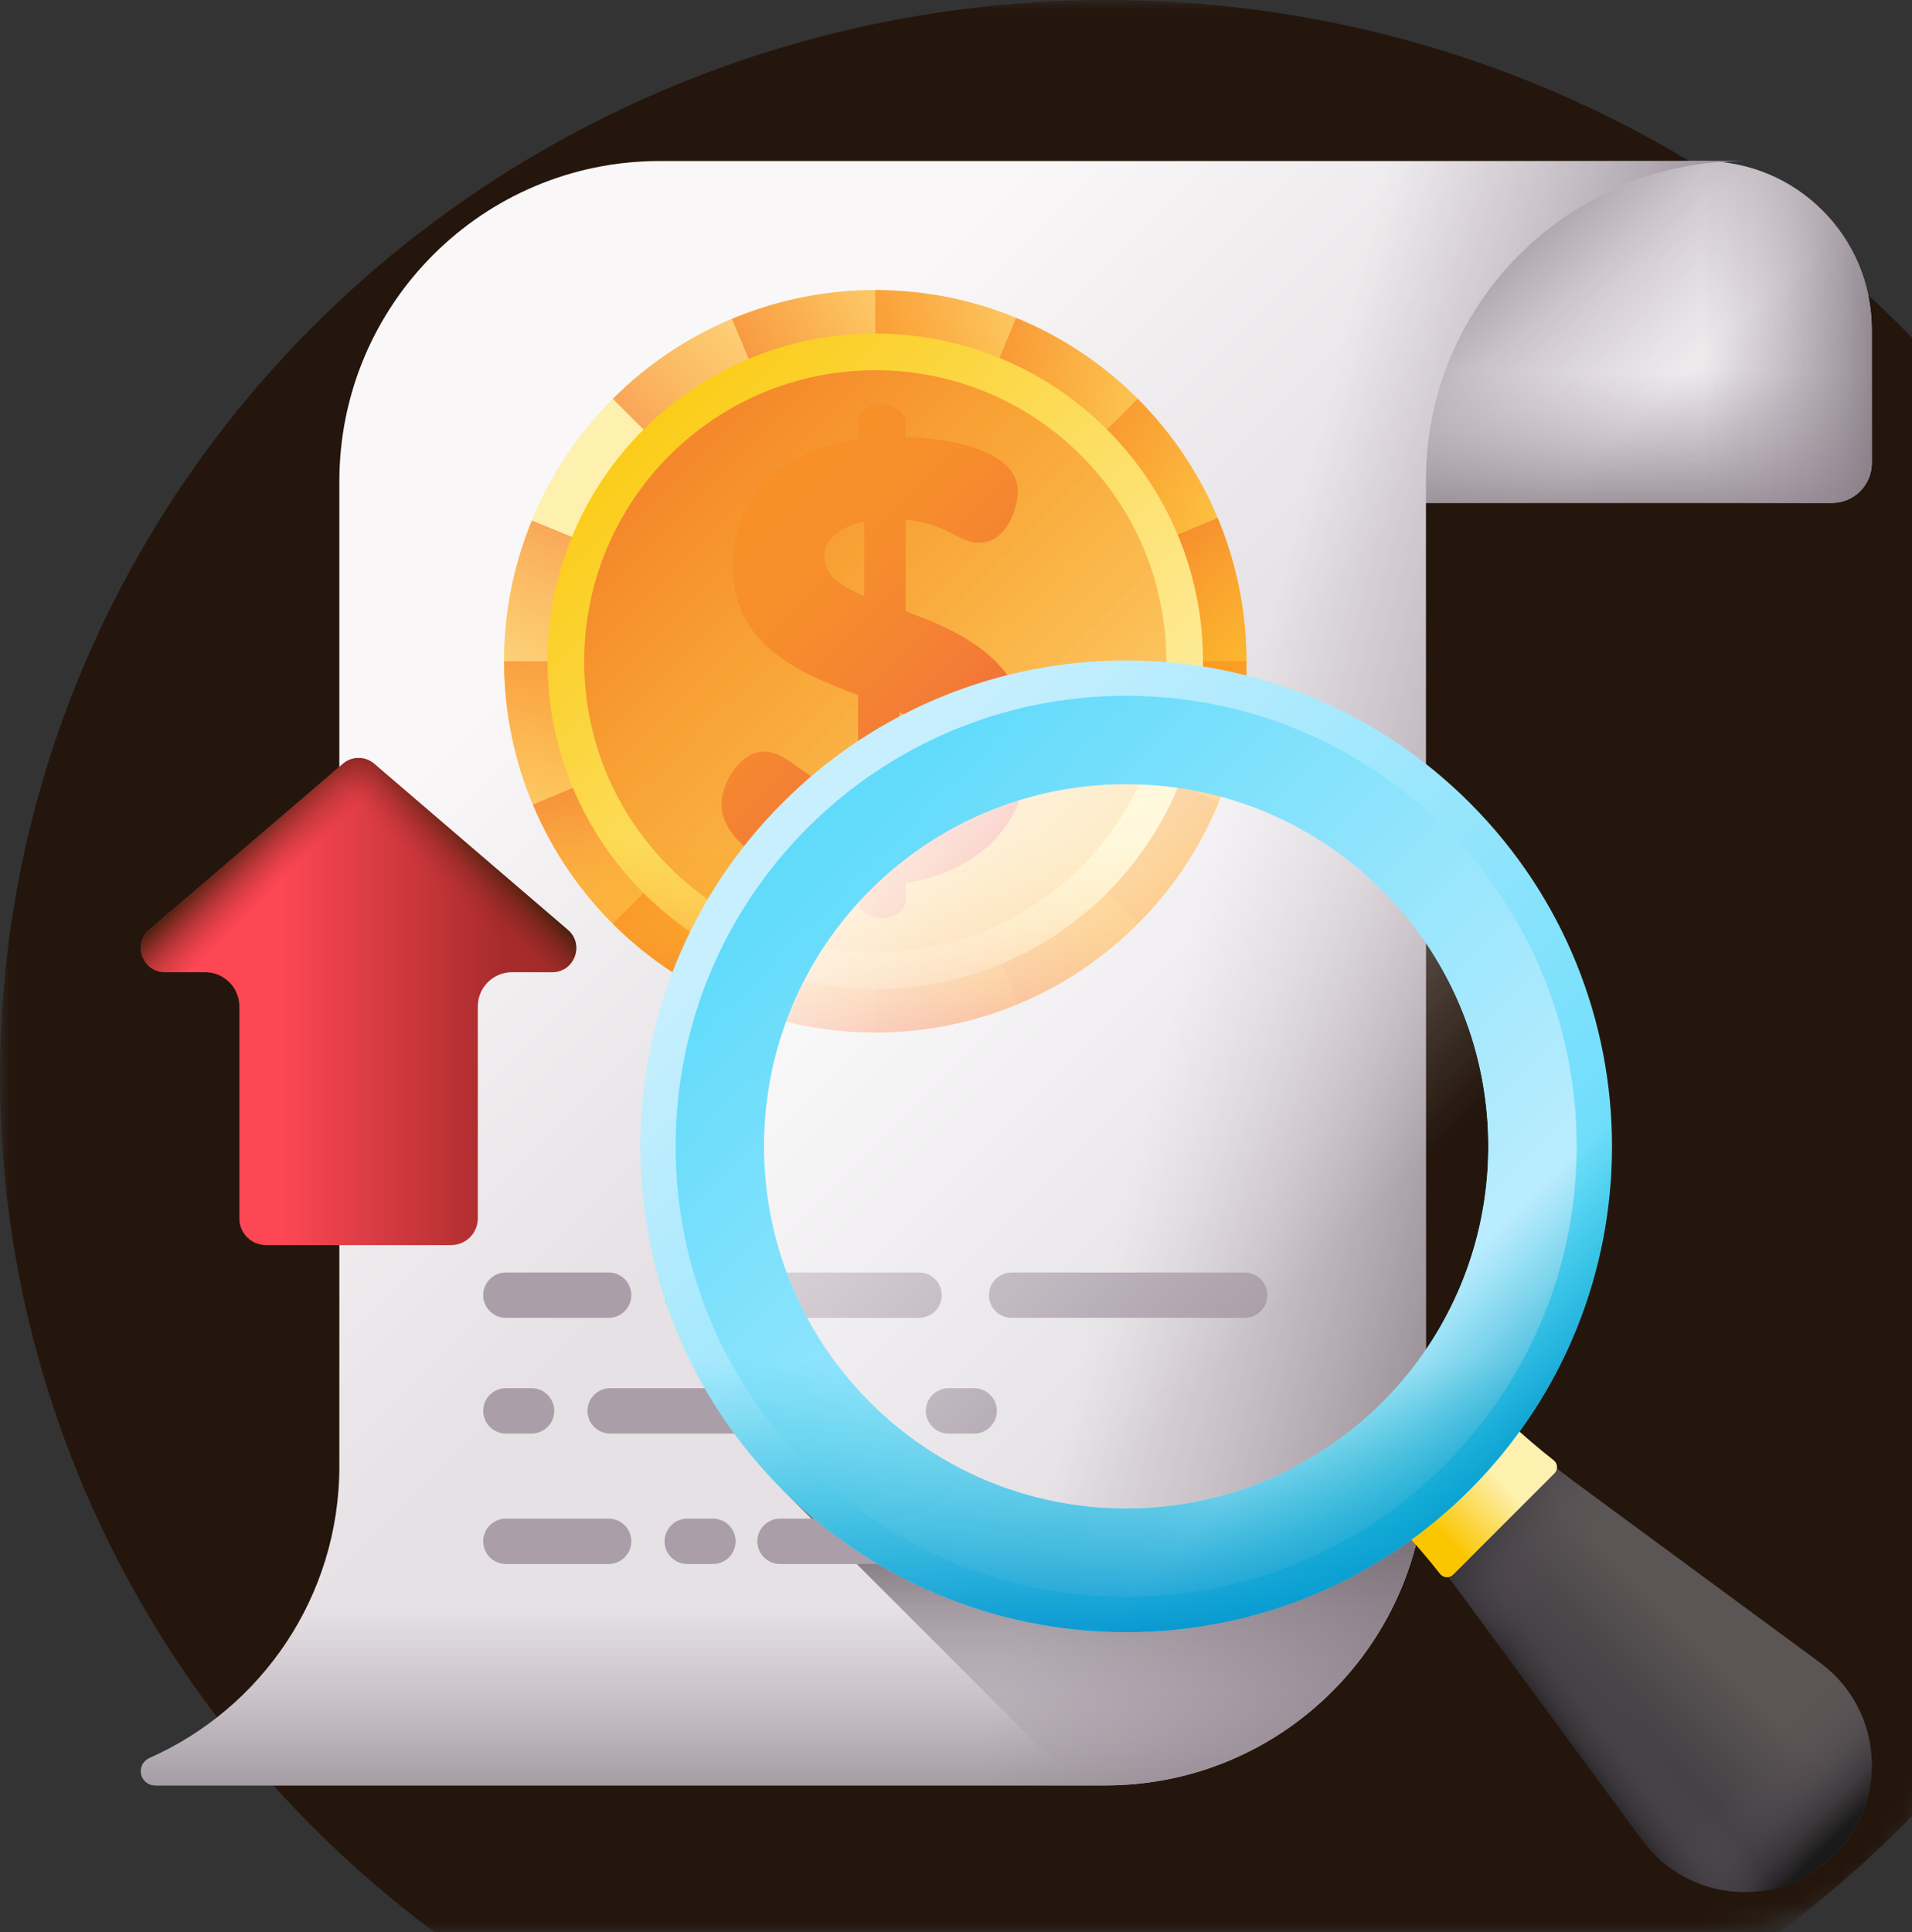 <svg width="95" height="96" viewBox="0 0 95 96" fill="none" xmlns="http://www.w3.org/2000/svg">
<rect x="0" y="0" width="95" height="96" fill="#333333" stroke="none"/>
<mask id="mask0_19_18928" style="mask-type:alpha" maskUnits="userSpaceOnUse" x="0" y="0" width="97" height="96">
<path d="M0 0H97V84C97 90.627 91.627 96 85 96H0V0Z" fill="#C4C4C4"/>
</mask>
<g mask="url(#mask0_19_18928)">
<ellipse cx="55" cy="53.5" rx="55" ry="53.5" fill="#24160C"/>
</g>
<g clip-path="url(#clip0_19_18928)">
<path d="M91.027 24.984H65.458V8.176L84.636 8.007C89.256 8.007 93 11.752 93 16.371V23.011C93 24.101 92.117 24.984 91.027 24.984Z" fill="url(#paint0_linear_19_18928)"/>
<path d="M91.027 24.984H65.458V8.176L84.636 8.007C89.256 8.007 93 11.752 93 16.371V23.011C93 24.101 92.117 24.984 91.027 24.984Z" fill="url(#paint1_linear_19_18928)"/>
<path d="M91.027 24.984H65.458V8.176L84.636 8.007C89.256 8.007 93 11.752 93 16.371V23.011C93 24.101 92.117 24.984 91.027 24.984Z" fill="url(#paint2_linear_19_18928)"/>
<path d="M91.027 24.984H65.458V8.176L84.636 8.007C89.256 8.007 93 11.752 93 16.371V23.011C93 24.101 92.117 24.984 91.027 24.984Z" fill="url(#paint3_linear_19_18928)"/>
<path d="M16.861 23.917V72.847C16.861 79.317 12.985 84.881 7.43 87.347C7.171 87.462 7 87.714 7 87.997C7 88.388 7.317 88.704 7.707 88.704H54.93C63.721 88.704 70.847 81.578 70.847 72.787V23.857C70.847 15.099 77.947 8 86.704 8H32.778C23.987 8 16.861 15.126 16.861 23.917Z" fill="url(#paint4_linear_19_18928)"/>
<path d="M38.027 88.704H54.93C63.721 88.704 70.847 81.578 70.847 72.787V23.857C70.847 15.099 77.946 8 86.704 8H38.027V88.704Z" fill="url(#paint5_linear_19_18928)"/>
<path d="M16.861 58.757V72.847C16.861 79.317 12.985 84.881 7.43 87.347C7.171 87.462 7 87.714 7 87.997C7 88.388 7.317 88.704 7.707 88.704H54.93C63.721 88.704 70.847 81.578 70.847 72.787V58.757H16.861Z" fill="url(#paint6_linear_19_18928)"/>
<path d="M70.602 75.581H47.566L46.009 74.023H38.884L53.565 88.704H54.93C62.768 88.705 69.282 83.039 70.602 75.581Z" fill="url(#paint7_linear_19_18928)"/>
<path d="M38.754 65.475H45.666C46.288 65.475 46.792 64.97 46.792 64.348C46.792 63.726 46.288 63.222 45.666 63.222H38.754C38.132 63.222 37.628 63.726 37.628 64.348C37.628 64.97 38.132 65.475 38.754 65.475Z" fill="#AA9EA9"/>
<path d="M25.135 65.475H30.242C30.864 65.475 31.368 64.97 31.368 64.348C31.368 63.726 30.864 63.222 30.242 63.222H25.135C24.513 63.222 24.009 63.726 24.009 64.348C24.009 64.97 24.513 65.475 25.135 65.475Z" fill="#AA9EA9"/>
<path d="M34.147 65.475H35.424C36.046 65.475 36.55 64.97 36.55 64.348C36.55 63.726 36.046 63.222 35.424 63.222H34.147C33.525 63.222 33.02 63.726 33.02 64.348C33.02 64.97 33.525 65.475 34.147 65.475Z" fill="#AA9EA9"/>
<path d="M43.021 70.097C43.021 69.475 42.517 68.971 41.895 68.971H30.317C29.695 68.971 29.19 69.475 29.19 70.097C29.19 70.719 29.695 71.224 30.317 71.224H41.895C42.517 71.224 43.021 70.719 43.021 70.097Z" fill="#AA9EA9"/>
<path d="M62.968 64.348C62.968 63.726 62.463 63.222 61.841 63.222H50.263C49.641 63.222 49.137 63.726 49.137 64.348C49.137 64.97 49.641 65.475 50.263 65.475H61.841C62.463 65.475 62.968 64.97 62.968 64.348Z" fill="#AA9EA9"/>
<path d="M25.135 71.224H26.412C27.034 71.224 27.538 70.719 27.538 70.097C27.538 69.475 27.034 68.971 26.412 68.971H25.135C24.513 68.971 24.009 69.475 24.009 70.097C24.009 70.719 24.513 71.224 25.135 71.224Z" fill="#AA9EA9"/>
<path d="M45.666 75.451H38.754C38.132 75.451 37.628 75.956 37.628 76.578C37.628 77.2 38.132 77.704 38.754 77.704H45.666C46.288 77.704 46.792 77.2 46.792 76.578C46.792 75.956 46.288 75.451 45.666 75.451Z" fill="#AA9EA9"/>
<path d="M25.135 77.704H30.242C30.864 77.704 31.368 77.2 31.368 76.578C31.368 75.956 30.864 75.451 30.242 75.451H25.135C24.513 75.451 24.009 75.956 24.009 76.578C24.009 77.2 24.513 77.704 25.135 77.704Z" fill="#AA9EA9"/>
<path d="M34.147 75.451C33.525 75.451 33.02 75.956 33.02 76.578C33.02 77.2 33.525 77.704 34.147 77.704H35.424C36.046 77.704 36.55 77.2 36.55 76.578C36.55 75.956 36.046 75.451 35.424 75.451H34.147Z" fill="#AA9EA9"/>
<path d="M48.404 68.971H47.127C46.505 68.971 46.001 69.475 46.001 70.097C46.001 70.719 46.505 71.224 47.127 71.224H48.404C49.026 71.224 49.531 70.719 49.531 70.097C49.531 69.475 49.026 68.971 48.404 68.971Z" fill="#AA9EA9"/>
<path d="M43.489 51.297C53.674 51.297 61.93 43.04 61.93 32.855C61.93 22.67 53.674 14.413 43.489 14.413C33.303 14.413 25.047 22.67 25.047 32.855C25.047 43.04 33.303 51.297 43.489 51.297Z" fill="url(#paint8_linear_19_18928)"/>
<path d="M61.93 32.855C61.93 22.67 53.673 14.413 43.488 14.413V51.297C53.673 51.297 61.93 43.04 61.93 32.855Z" fill="url(#paint9_linear_19_18928)"/>
<path d="M43.489 51.296C53.674 51.296 61.93 43.04 61.93 32.855H25.047C25.047 43.04 33.304 51.296 43.489 51.296Z" fill="url(#paint10_linear_19_18928)"/>
<path d="M56.529 19.814C49.327 12.613 37.65 12.613 30.448 19.814L56.529 45.895C63.731 38.693 63.731 27.017 56.529 19.814Z" fill="url(#paint11_linear_19_18928)"/>
<path d="M56.529 45.895C63.731 38.693 63.731 27.016 56.529 19.814L30.448 45.895C37.65 53.097 49.327 53.097 56.529 45.895Z" fill="url(#paint12_linear_19_18928)"/>
<path d="M60.552 39.849C64.415 30.425 59.907 19.654 50.483 15.791L36.494 49.919C45.918 53.782 56.69 49.273 60.552 39.849Z" fill="url(#paint13_linear_19_18928)"/>
<path d="M36.494 49.919C45.919 53.781 56.69 49.273 60.553 39.849L26.425 25.86C22.562 35.284 27.07 46.056 36.494 49.919Z" fill="url(#paint14_linear_19_18928)"/>
<path d="M60.5 25.734C56.568 16.339 45.763 11.911 36.368 15.843L50.609 49.867C60.004 45.934 64.433 35.13 60.5 25.734Z" fill="url(#paint15_linear_19_18928)"/>
<path d="M50.609 49.867C60.004 45.934 64.432 35.13 60.5 25.734L26.477 39.975C30.409 49.37 41.213 53.799 50.609 49.867Z" fill="url(#paint16_linear_19_18928)"/>
<path d="M43.488 49.138C52.481 49.138 59.772 41.848 59.772 32.855C59.772 23.862 52.481 16.571 43.488 16.571C34.495 16.571 27.205 23.862 27.205 32.855C27.205 41.848 34.495 49.138 43.488 49.138Z" fill="url(#paint17_linear_19_18928)"/>
<path d="M43.489 47.316C51.475 47.316 57.95 40.842 57.95 32.855C57.95 24.868 51.475 18.394 43.489 18.394C35.502 18.394 29.027 24.868 29.027 32.855C29.027 40.842 35.502 47.316 43.489 47.316Z" fill="url(#paint18_linear_19_18928)"/>
<path d="M44.998 30.364V25.819C47.022 25.974 47.614 26.97 48.641 26.97C50.011 26.97 50.571 25.258 50.571 24.417C50.571 22.269 46.929 21.771 44.998 21.709V20.931C44.998 20.495 44.407 20.09 43.816 20.09C43.131 20.09 42.633 20.495 42.633 20.931V21.802C39.332 22.269 36.406 24.168 36.406 28.122C36.406 32.107 39.768 33.446 42.633 34.536V39.579C40.328 39.174 39.27 37.338 37.963 37.338C36.78 37.338 35.846 38.894 35.846 39.953C35.846 41.945 38.897 43.875 42.633 44V44.778C42.633 45.214 43.131 45.619 43.816 45.619C44.407 45.619 44.998 45.214 44.998 44.778V43.875C48.641 43.284 51.132 40.949 51.132 37.089C51.132 32.886 47.832 31.422 44.998 30.364ZM42.944 29.617C41.761 29.119 40.951 28.558 40.951 27.655C40.951 26.908 41.543 26.192 42.944 25.912V29.617ZM44.687 39.548V35.376C45.808 35.906 46.586 36.559 46.586 37.587C46.586 38.707 45.746 39.299 44.687 39.548Z" fill="url(#paint19_linear_19_18928)"/>
<path d="M61.801 35.045C60.719 44.198 52.932 51.296 43.489 51.296C34.045 51.296 26.258 44.198 25.177 35.045H61.801Z" fill="url(#paint20_linear_19_18928)"/>
<path d="M68.561 74.566L66.814 72.915L71.915 67.814L73.566 69.561C74.978 71.019 76.51 72.358 78.145 73.561L90.431 82.608C93.541 84.898 93.883 89.42 91.151 92.151C88.42 94.883 83.898 94.541 81.608 91.431L72.561 79.145C71.358 77.51 70.019 75.978 68.561 74.566Z" fill="url(#paint21_linear_19_18928)"/>
<path d="M90.431 82.607C93.541 84.898 93.883 89.42 91.151 92.151C88.42 94.883 83.898 94.541 81.607 91.431L77.629 86.027L85.027 78.629L90.431 82.607Z" fill="url(#paint22_linear_19_18928)"/>
<path d="M72.561 79.145C71.358 77.51 70.019 75.979 68.561 74.567L66.814 72.916L70.614 69.115L92.224 90.725C91.944 91.235 91.587 91.716 91.151 92.152C88.42 94.883 83.898 94.542 81.608 91.431L72.561 79.145Z" fill="url(#paint23_linear_19_18928)"/>
<path d="M78.145 73.561L84.092 77.941L76.941 85.092L72.561 79.145C72.232 78.697 71.891 78.258 71.542 77.826L76.826 72.542C77.258 72.891 77.697 73.232 78.145 73.561Z" fill="url(#paint24_linear_19_18928)"/>
<path d="M71.55 78.195C70.956 77.439 70.33 76.71 69.676 76.007C69.515 75.835 69.518 75.568 69.684 75.402L74.402 70.684C74.568 70.518 74.835 70.515 75.007 70.676C75.709 71.33 76.439 71.956 77.195 72.55C77.401 72.712 77.421 73.016 77.236 73.201L72.201 78.236C72.016 78.421 71.712 78.401 71.55 78.195Z" fill="url(#paint25_linear_19_18928)"/>
<path d="M55.954 76.12C66.539 76.12 75.12 67.539 75.12 56.954C75.12 46.369 66.539 37.788 55.954 37.788C45.369 37.788 36.788 46.369 36.788 56.954C36.788 67.539 45.369 76.12 55.954 76.12Z" fill="url(#paint26_linear_19_18928)"/>
<path d="M38.884 39.884C29.457 49.312 29.457 64.596 38.884 74.023C48.312 83.451 63.596 83.451 73.023 74.023C82.451 64.596 82.451 49.312 73.023 39.884C63.596 30.457 48.312 30.456 38.884 39.884ZM68.678 69.678C61.651 76.706 50.257 76.706 43.229 69.678C36.201 62.651 36.202 51.257 43.229 44.229C50.256 37.201 61.651 37.202 68.678 44.229C75.706 51.256 75.706 62.651 68.678 69.678Z" fill="url(#paint27_linear_19_18928)"/>
<path d="M55.954 34.569C43.591 34.569 33.569 44.591 33.569 56.954C33.569 69.316 43.591 79.338 55.954 79.338C68.316 79.338 78.338 69.316 78.338 56.954C78.338 44.591 68.316 34.569 55.954 34.569ZM55.954 74.949C46.015 74.949 37.958 66.892 37.958 56.954C37.958 47.015 46.015 38.958 55.954 38.958C65.892 38.958 73.949 47.015 73.949 56.954C73.949 66.892 65.892 74.949 55.954 74.949Z" fill="url(#paint28_linear_19_18928)"/>
<path d="M68.024 36.045L63.469 40.6C69.654 43.447 73.948 49.699 73.948 56.954C73.948 66.892 65.891 74.949 55.953 74.949C48.698 74.949 42.446 70.655 39.599 64.47L35.044 69.025C39.218 76.24 47.018 81.094 55.953 81.094C69.286 81.094 80.093 70.287 80.093 56.954C80.093 48.019 75.239 40.219 68.024 36.045Z" fill="url(#paint29_linear_19_18928)"/>
<path d="M73.949 56.954C73.949 66.892 65.892 74.949 55.953 74.949C46.015 74.949 37.958 66.892 37.958 56.954C37.958 56.732 37.964 56.511 37.972 56.291H31.823C31.817 56.511 31.814 56.732 31.814 56.954C31.814 70.286 42.621 81.093 55.953 81.093C69.286 81.093 80.093 70.286 80.093 56.954C80.093 56.732 80.09 56.511 80.084 56.291H73.935C73.943 56.511 73.949 56.732 73.949 56.954Z" fill="url(#paint30_linear_19_18928)"/>
<path d="M27.434 48.303H25.439C24.501 48.303 23.741 49.063 23.741 50.001V60.534C23.741 61.267 23.146 61.861 22.413 61.861H13.219C12.486 61.861 11.891 61.267 11.891 60.534V50.001C11.891 49.063 11.131 48.303 10.193 48.303H8.198C7.088 48.303 6.577 46.922 7.419 46.2L17.038 37.948C17.485 37.563 18.147 37.563 18.594 37.948L28.213 46.2C29.055 46.922 28.544 48.303 27.434 48.303Z" fill="url(#paint31_linear_19_18928)"/>
<path d="M11.891 51.746V50.001C11.891 49.063 11.131 48.303 10.193 48.303H8.198C7.088 48.303 6.577 46.922 7.419 46.2L17.038 37.948C17.485 37.563 18.147 37.563 18.594 37.948L28.213 46.2C29.055 46.922 28.544 48.303 27.434 48.303H25.439C24.501 48.303 23.741 49.063 23.741 50.001V51.746H11.891Z" fill="url(#paint32_linear_19_18928)"/>
<path d="M23.741 51.746V50.001C23.741 49.063 24.501 48.303 25.439 48.303H27.434C28.544 48.303 29.055 46.922 28.213 46.2L18.595 37.948C18.147 37.563 17.486 37.563 17.038 37.948L7.419 46.2C6.577 46.922 7.088 48.302 8.198 48.302H10.193C11.131 48.302 11.891 49.063 11.891 50.001V51.746H23.741V51.746Z" fill="url(#paint33_linear_19_18928)"/>
</g>
<defs>
<linearGradient id="paint0_linear_19_18928" x1="76.692" y1="15.837" x2="82.858" y2="24.286" gradientUnits="userSpaceOnUse">
<stop stop-color="#F9F7F8"/>
<stop offset="1" stop-color="#E5E1E5"/>
</linearGradient>
<linearGradient id="paint1_linear_19_18928" x1="80.945" y1="20.923" x2="70.987" y2="10.059" gradientUnits="userSpaceOnUse">
<stop stop-color="#9B8E99" stop-opacity="0"/>
<stop offset="0.346" stop-color="#978A95" stop-opacity="0.347"/>
<stop offset="0.714" stop-color="#8A7F88" stop-opacity="0.714"/>
<stop offset="1" stop-color="#7B7179"/>
</linearGradient>
<linearGradient id="paint2_linear_19_18928" x1="79.229" y1="18.455" x2="79.229" y2="27.082" gradientUnits="userSpaceOnUse">
<stop stop-color="#9B8E99" stop-opacity="0"/>
<stop offset="0.346" stop-color="#978A95" stop-opacity="0.347"/>
<stop offset="0.714" stop-color="#8A7F88" stop-opacity="0.714"/>
<stop offset="1" stop-color="#7B7179"/>
</linearGradient>
<linearGradient id="paint3_linear_19_18928" x1="84.569" y1="16.495" x2="94.524" y2="16.495" gradientUnits="userSpaceOnUse">
<stop stop-color="#9B8E99" stop-opacity="0"/>
<stop offset="0.346" stop-color="#978A95" stop-opacity="0.347"/>
<stop offset="0.714" stop-color="#8A7F88" stop-opacity="0.714"/>
<stop offset="1" stop-color="#7B7179"/>
</linearGradient>
<linearGradient id="paint4_linear_19_18928" x1="28.846" y1="30.139" x2="47.311" y2="48.605" gradientUnits="userSpaceOnUse">
<stop stop-color="#F9F7F8"/>
<stop offset="1" stop-color="#E5E1E5"/>
</linearGradient>
<linearGradient id="paint5_linear_19_18928" x1="58.919" y1="47.476" x2="79.492" y2="52.704" gradientUnits="userSpaceOnUse">
<stop stop-color="#9B8E99" stop-opacity="0"/>
<stop offset="0.346" stop-color="#978A95" stop-opacity="0.347"/>
<stop offset="0.714" stop-color="#8A7F88" stop-opacity="0.714"/>
<stop offset="1" stop-color="#7B7179"/>
</linearGradient>
<linearGradient id="paint6_linear_19_18928" x1="38.923" y1="79.835" x2="38.923" y2="92.451" gradientUnits="userSpaceOnUse">
<stop stop-color="#9B8E99" stop-opacity="0"/>
<stop offset="0.346" stop-color="#978A95" stop-opacity="0.347"/>
<stop offset="0.714" stop-color="#8A7F88" stop-opacity="0.714"/>
<stop offset="1" stop-color="#7B7179"/>
</linearGradient>
<linearGradient id="paint7_linear_19_18928" x1="54.743" y1="88.267" x2="54.743" y2="76.566" gradientUnits="userSpaceOnUse">
<stop stop-color="#9B8E99" stop-opacity="0"/>
<stop offset="0.346" stop-color="#978A95" stop-opacity="0.347"/>
<stop offset="0.714" stop-color="#8A7F88" stop-opacity="0.714"/>
<stop offset="1" stop-color="#7B7179"/>
</linearGradient>
<linearGradient id="paint8_linear_19_18928" x1="36.376" y1="25.742" x2="65.21" y2="54.576" gradientUnits="userSpaceOnUse">
<stop stop-color="#FEF0AE"/>
<stop offset="1" stop-color="#FAC600"/>
</linearGradient>
<linearGradient id="paint9_linear_19_18928" x1="60.389" y1="32.855" x2="34.105" y2="32.855" gradientUnits="userSpaceOnUse">
<stop stop-color="#FEA613" stop-opacity="0"/>
<stop offset="0.203" stop-color="#FDA215" stop-opacity="0.203"/>
<stop offset="0.405" stop-color="#FB961B" stop-opacity="0.405"/>
<stop offset="0.607" stop-color="#F68225" stop-opacity="0.607"/>
<stop offset="0.807" stop-color="#F06633" stop-opacity="0.807"/>
<stop offset="1" stop-color="#E94444"/>
</linearGradient>
<linearGradient id="paint10_linear_19_18928" x1="43.489" y1="49.755" x2="43.489" y2="23.472" gradientUnits="userSpaceOnUse">
<stop stop-color="#FEA613" stop-opacity="0"/>
<stop offset="0.203" stop-color="#FDA215" stop-opacity="0.203"/>
<stop offset="0.405" stop-color="#FB961B" stop-opacity="0.405"/>
<stop offset="0.607" stop-color="#F68225" stop-opacity="0.607"/>
<stop offset="0.807" stop-color="#F06633" stop-opacity="0.807"/>
<stop offset="1" stop-color="#E94444"/>
</linearGradient>
<linearGradient id="paint11_linear_19_18928" x1="55.499" y1="20.869" x2="36.917" y2="39.451" gradientUnits="userSpaceOnUse">
<stop stop-color="#FEA613" stop-opacity="0"/>
<stop offset="0.203" stop-color="#FDA215" stop-opacity="0.203"/>
<stop offset="0.405" stop-color="#FB961B" stop-opacity="0.405"/>
<stop offset="0.607" stop-color="#F68225" stop-opacity="0.607"/>
<stop offset="0.807" stop-color="#F06633" stop-opacity="0.807"/>
<stop offset="1" stop-color="#E94444"/>
</linearGradient>
<linearGradient id="paint12_linear_19_18928" x1="55.359" y1="44.773" x2="36.777" y2="26.191" gradientUnits="userSpaceOnUse">
<stop stop-color="#FEA613" stop-opacity="0"/>
<stop offset="0.203" stop-color="#FDA215" stop-opacity="0.203"/>
<stop offset="0.405" stop-color="#FB961B" stop-opacity="0.405"/>
<stop offset="0.607" stop-color="#F68225" stop-opacity="0.607"/>
<stop offset="0.807" stop-color="#F06633" stop-opacity="0.807"/>
<stop offset="1" stop-color="#E94444"/>
</linearGradient>
<linearGradient id="paint13_linear_19_18928" x1="59.023" y1="39.202" x2="34.711" y2="29.24" gradientUnits="userSpaceOnUse">
<stop stop-color="#FEA613" stop-opacity="0"/>
<stop offset="0.203" stop-color="#FDA215" stop-opacity="0.203"/>
<stop offset="0.405" stop-color="#FB961B" stop-opacity="0.405"/>
<stop offset="0.607" stop-color="#F68225" stop-opacity="0.607"/>
<stop offset="0.807" stop-color="#F06633" stop-opacity="0.807"/>
<stop offset="1" stop-color="#E94444"/>
</linearGradient>
<linearGradient id="paint14_linear_19_18928" x1="36.947" y1="48.069" x2="46.908" y2="23.757" gradientUnits="userSpaceOnUse">
<stop stop-color="#FEA613" stop-opacity="0"/>
<stop offset="0.203" stop-color="#FDA215" stop-opacity="0.203"/>
<stop offset="0.405" stop-color="#FB961B" stop-opacity="0.405"/>
<stop offset="0.607" stop-color="#F68225" stop-opacity="0.607"/>
<stop offset="0.807" stop-color="#F06633" stop-opacity="0.807"/>
<stop offset="1" stop-color="#E94444"/>
</linearGradient>
<linearGradient id="paint15_linear_19_18928" x1="58.961" y1="26.31" x2="34.701" y2="36.455" gradientUnits="userSpaceOnUse">
<stop stop-color="#FEA613" stop-opacity="0"/>
<stop offset="0.203" stop-color="#FDA215" stop-opacity="0.203"/>
<stop offset="0.405" stop-color="#FB961B" stop-opacity="0.405"/>
<stop offset="0.607" stop-color="#F68225" stop-opacity="0.607"/>
<stop offset="0.807" stop-color="#F06633" stop-opacity="0.807"/>
<stop offset="1" stop-color="#E94444"/>
</linearGradient>
<linearGradient id="paint16_linear_19_18928" x1="50.197" y1="48.84" x2="40.052" y2="24.58" gradientUnits="userSpaceOnUse">
<stop stop-color="#FEA613" stop-opacity="0"/>
<stop offset="0.203" stop-color="#FDA215" stop-opacity="0.203"/>
<stop offset="0.405" stop-color="#FB961B" stop-opacity="0.405"/>
<stop offset="0.607" stop-color="#F68225" stop-opacity="0.607"/>
<stop offset="0.807" stop-color="#F06633" stop-opacity="0.807"/>
<stop offset="1" stop-color="#E94444"/>
</linearGradient>
<linearGradient id="paint17_linear_19_18928" x1="55.639" y1="45.005" x2="27.978" y2="17.344" gradientUnits="userSpaceOnUse">
<stop stop-color="#FEF0AE"/>
<stop offset="1" stop-color="#FAC600"/>
</linearGradient>
<linearGradient id="paint18_linear_19_18928" x1="75.448" y1="64.815" x2="18.81" y2="8.176" gradientUnits="userSpaceOnUse">
<stop stop-color="#FEA613" stop-opacity="0"/>
<stop offset="0.203" stop-color="#FDA215" stop-opacity="0.203"/>
<stop offset="0.405" stop-color="#FB961B" stop-opacity="0.405"/>
<stop offset="0.607" stop-color="#F68225" stop-opacity="0.607"/>
<stop offset="0.807" stop-color="#F06633" stop-opacity="0.807"/>
<stop offset="1" stop-color="#E94444"/>
</linearGradient>
<linearGradient id="paint19_linear_19_18928" x1="19.018" y1="8.123" x2="53.843" y2="42.948" gradientUnits="userSpaceOnUse">
<stop stop-color="#FEA613" stop-opacity="0"/>
<stop offset="0.203" stop-color="#FDA215" stop-opacity="0.203"/>
<stop offset="0.405" stop-color="#FB961B" stop-opacity="0.405"/>
<stop offset="0.607" stop-color="#F68225" stop-opacity="0.607"/>
<stop offset="0.807" stop-color="#F06633" stop-opacity="0.807"/>
<stop offset="1" stop-color="#E94444"/>
</linearGradient>
<linearGradient id="paint20_linear_19_18928" x1="43.489" y1="41.598" x2="43.489" y2="52.989" gradientUnits="userSpaceOnUse">
<stop stop-color="#FEA613" stop-opacity="0"/>
<stop offset="0.203" stop-color="#FDA215" stop-opacity="0.203"/>
<stop offset="0.405" stop-color="#FB961B" stop-opacity="0.405"/>
<stop offset="0.607" stop-color="#F68225" stop-opacity="0.607"/>
<stop offset="0.807" stop-color="#F06633" stop-opacity="0.807"/>
<stop offset="1" stop-color="#E94444"/>
</linearGradient>
<linearGradient id="paint21_linear_19_18928" x1="82.125" y1="79.311" x2="78.264" y2="83.172" gradientUnits="userSpaceOnUse">
<stop stop-color="#5B5555"/>
<stop offset="1" stop-color="#433F43"/>
</linearGradient>
<linearGradient id="paint22_linear_19_18928" x1="86.789" y1="87.881" x2="90.709" y2="91.801" gradientUnits="userSpaceOnUse">
<stop stop-color="#554E56" stop-opacity="0"/>
<stop offset="0.269" stop-color="#524B52" stop-opacity="0.269"/>
<stop offset="0.521" stop-color="#464147" stop-opacity="0.521"/>
<stop offset="0.765" stop-color="#343034" stop-opacity="0.765"/>
<stop offset="1" stop-color="#1A1A1A"/>
</linearGradient>
<linearGradient id="paint23_linear_19_18928" x1="79.316" y1="81.779" x2="75.68" y2="84.466" gradientUnits="userSpaceOnUse">
<stop stop-color="#554E56" stop-opacity="0"/>
<stop offset="0.269" stop-color="#524B52" stop-opacity="0.269"/>
<stop offset="0.521" stop-color="#464147" stop-opacity="0.521"/>
<stop offset="0.765" stop-color="#343034" stop-opacity="0.765"/>
<stop offset="1" stop-color="#1A1A1A"/>
</linearGradient>
<linearGradient id="paint24_linear_19_18928" x1="76.988" y1="78.957" x2="71.901" y2="75.385" gradientUnits="userSpaceOnUse">
<stop stop-color="#554E56" stop-opacity="0"/>
<stop offset="0.269" stop-color="#524B52" stop-opacity="0.269"/>
<stop offset="0.521" stop-color="#464147" stop-opacity="0.521"/>
<stop offset="0.765" stop-color="#343034" stop-opacity="0.765"/>
<stop offset="1" stop-color="#1A1A1A"/>
</linearGradient>
<linearGradient id="paint25_linear_19_18928" x1="74.329" y1="73.355" x2="71.51" y2="76.174" gradientUnits="userSpaceOnUse">
<stop stop-color="#FEF0AE"/>
<stop offset="1" stop-color="#FAC600"/>
</linearGradient>
<linearGradient id="paint26_linear_19_18928" x1="63.708" y1="64.708" x2="38.775" y2="39.775" gradientUnits="userSpaceOnUse">
<stop stop-color="white" stop-opacity="0"/>
<stop offset="1" stop-color="white"/>
</linearGradient>
<linearGradient id="paint27_linear_19_18928" x1="40.557" y1="41.557" x2="71.427" y2="72.427" gradientUnits="userSpaceOnUse">
<stop stop-color="#C8EFFE"/>
<stop offset="1" stop-color="#62DBFB"/>
</linearGradient>
<linearGradient id="paint28_linear_19_18928" x1="71.462" y1="72.462" x2="41.233" y2="42.233" gradientUnits="userSpaceOnUse">
<stop stop-color="#C8EFFE"/>
<stop offset="1" stop-color="#62DBFB"/>
</linearGradient>
<linearGradient id="paint29_linear_19_18928" x1="67.224" y1="68.225" x2="74.115" y2="75.116" gradientUnits="userSpaceOnUse">
<stop stop-color="#07B2CD" stop-opacity="0"/>
<stop offset="0.455" stop-color="#05A5CE" stop-opacity="0.455"/>
<stop offset="1" stop-color="#0290CF"/>
</linearGradient>
<linearGradient id="paint30_linear_19_18928" x1="55.953" y1="67.702" x2="55.953" y2="82.431" gradientUnits="userSpaceOnUse">
<stop stop-color="#07B2CD" stop-opacity="0"/>
<stop offset="0.455" stop-color="#05A5CE" stop-opacity="0.455"/>
<stop offset="1" stop-color="#0290CF"/>
</linearGradient>
<linearGradient id="paint31_linear_19_18928" x1="13.941" y1="49.76" x2="25.092" y2="49.76" gradientUnits="userSpaceOnUse">
<stop stop-color="#FD4755"/>
<stop offset="1" stop-color="#A72B2B"/>
</linearGradient>
<linearGradient id="paint32_linear_19_18928" x1="21.41" y1="43.515" x2="23.531" y2="41.394" gradientUnits="userSpaceOnUse">
<stop stop-color="#A72B2B" stop-opacity="0"/>
<stop offset="0.176" stop-color="#9D2A28" stop-opacity="0.176"/>
<stop offset="0.484" stop-color="#80271E" stop-opacity="0.484"/>
<stop offset="0.885" stop-color="#512210" stop-opacity="0.885"/>
<stop offset="1" stop-color="#42210B"/>
</linearGradient>
<linearGradient id="paint33_linear_19_18928" x1="14.222" y1="43.515" x2="12.101" y2="41.394" gradientUnits="userSpaceOnUse">
<stop stop-color="#A72B2B" stop-opacity="0"/>
<stop offset="0.176" stop-color="#9D2A28" stop-opacity="0.176"/>
<stop offset="0.484" stop-color="#80271E" stop-opacity="0.484"/>
<stop offset="0.885" stop-color="#512210" stop-opacity="0.885"/>
<stop offset="1" stop-color="#42210B"/>
</linearGradient>
<clipPath id="clip0_19_18928">
<rect width="86" height="86" fill="white" transform="translate(7 8)"/>
</clipPath>
</defs>
</svg>
